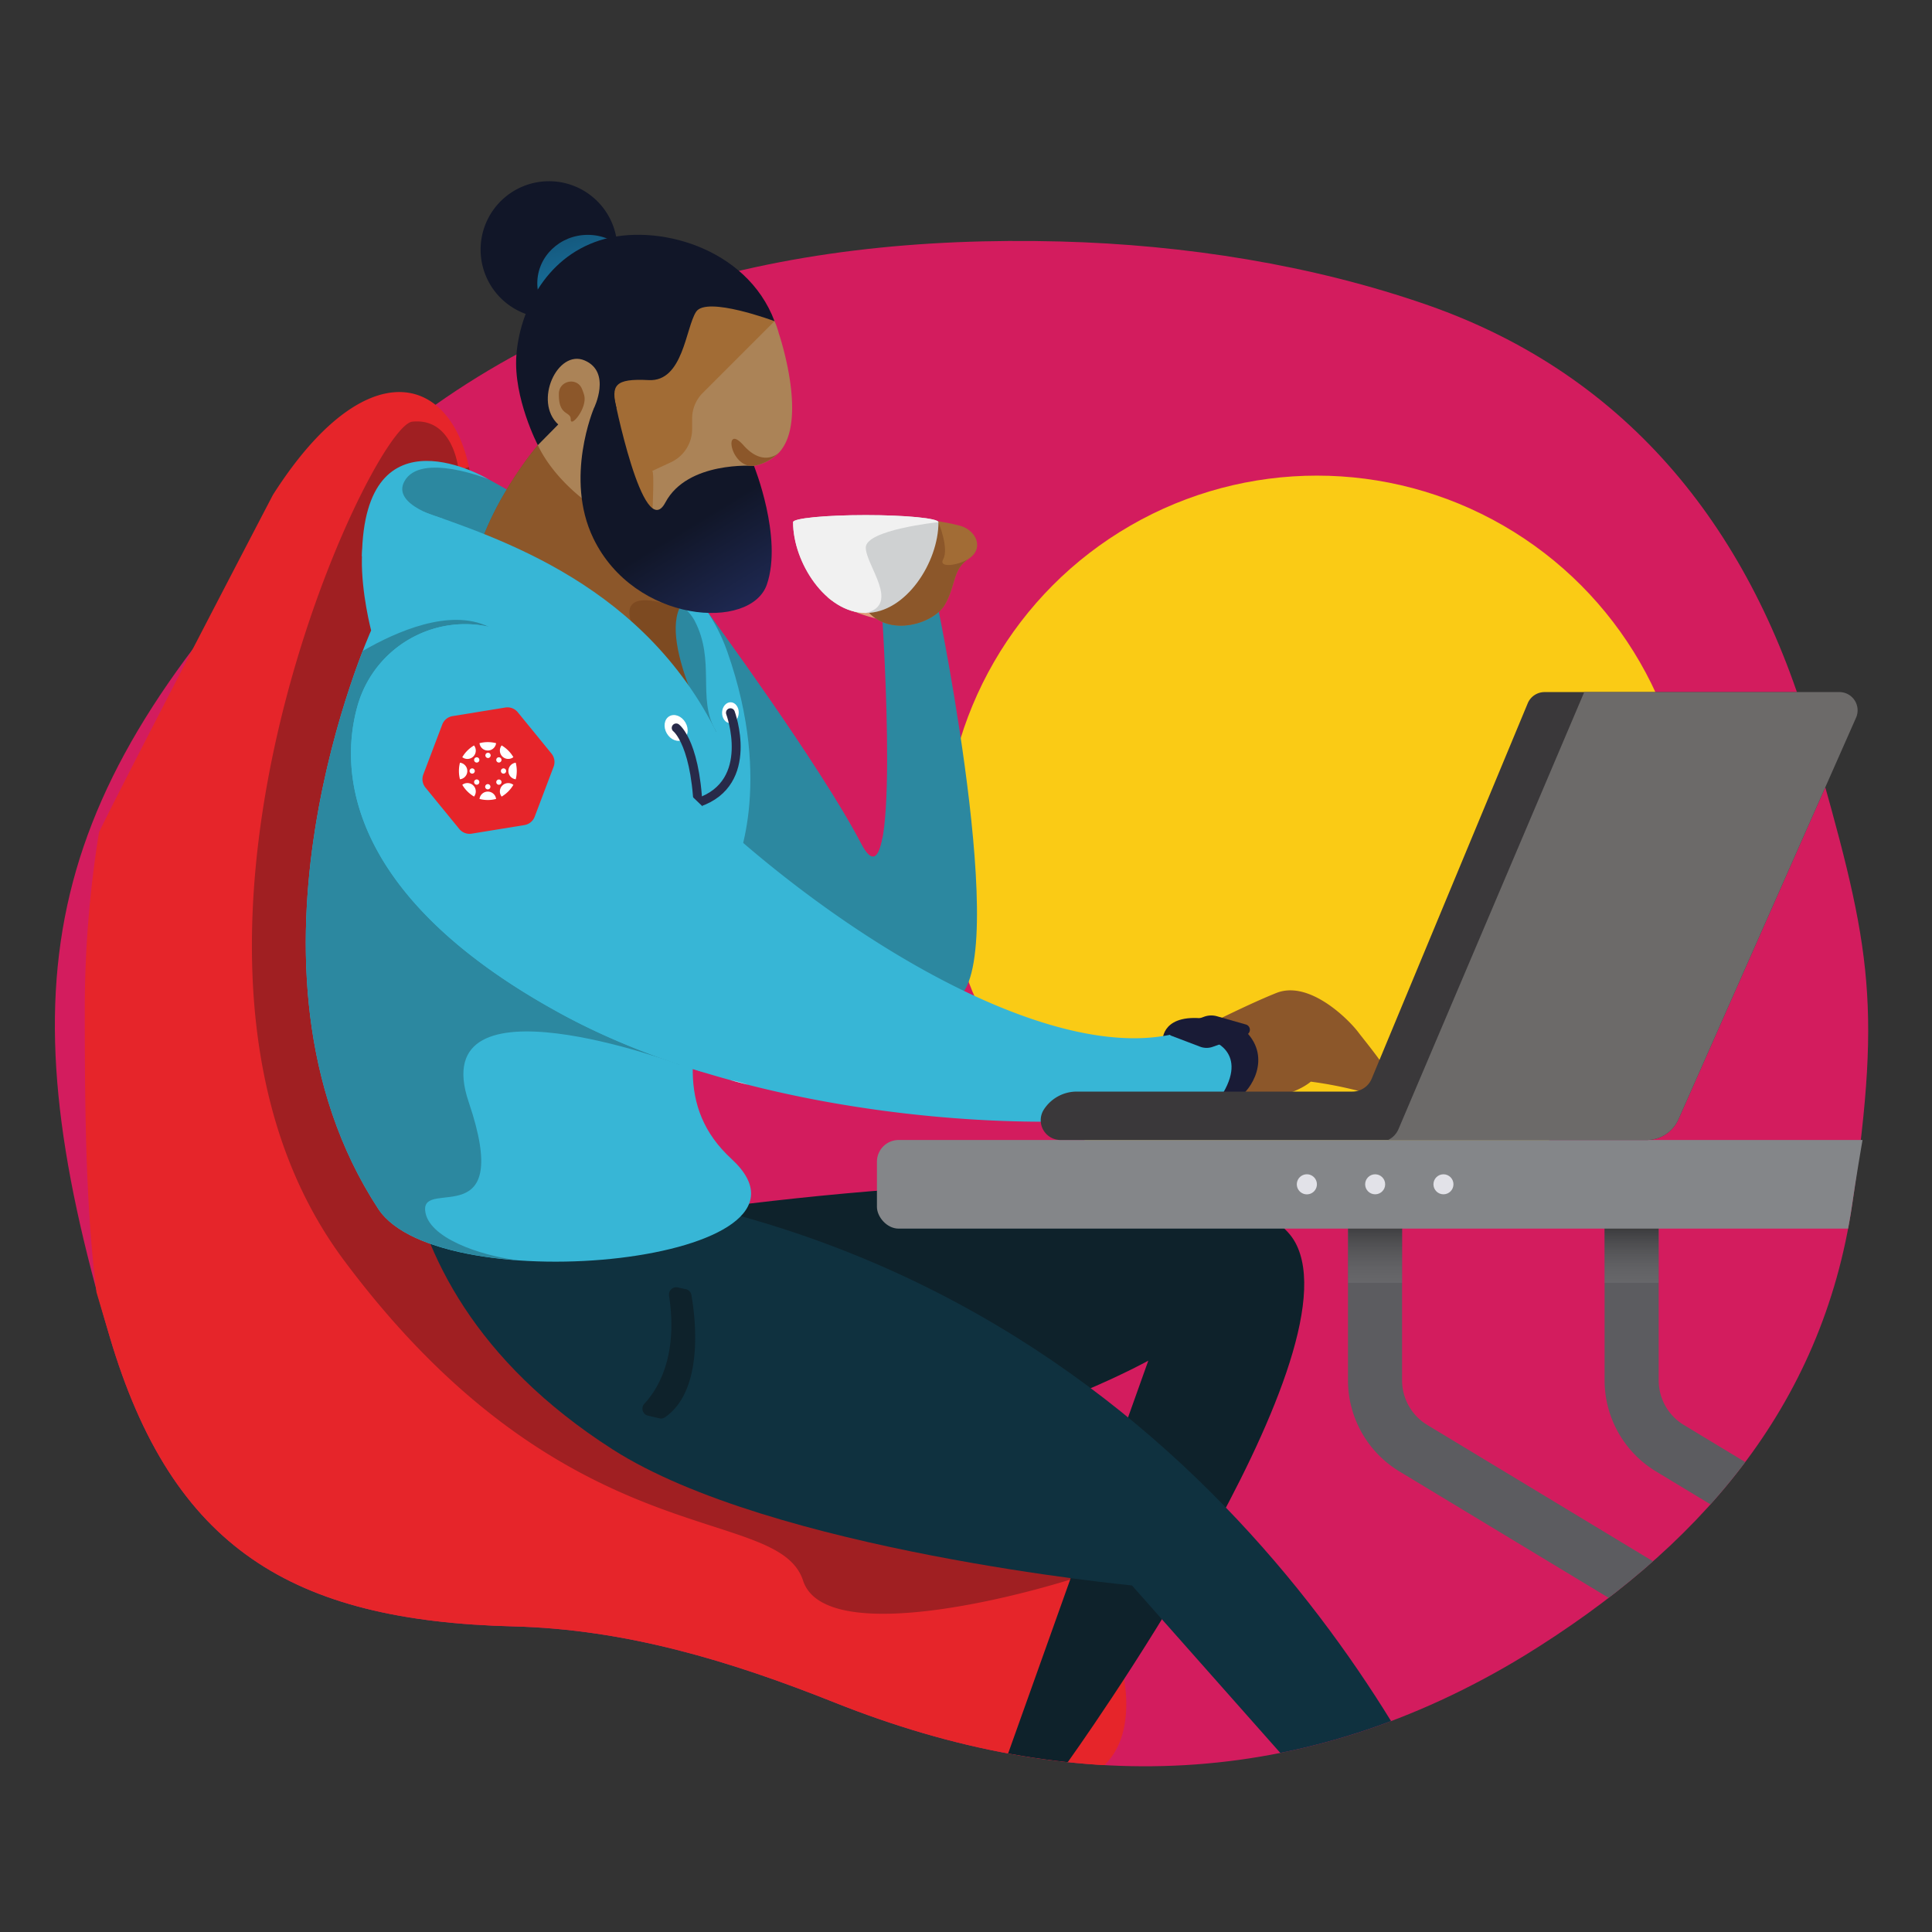 <?xml version="1.0" encoding="UTF-8"?>
<svg xmlns="http://www.w3.org/2000/svg" xmlns:xlink="http://www.w3.org/1999/xlink" width="1000" height="1000" viewBox="0 0 1000 1000">
  <rect x="0" y="0" width="1000" height="1000" fill="#333333" stroke="none"/>
  <defs>
    <style>.a,.ab{fill:none;}.b{isolation:isolate;}.c{fill:#d31c5e;}.d{clip-path:url(#a);}.e{fill:#5c5c60;}.f{fill:#848689;}.g{fill:#facb15;}.h{clip-path:url(#b);}.i{fill:url(#c);}.ae,.af,.j{opacity:0.49;mix-blend-mode:color-burn;}.j{fill:url(#d);}.k{fill:#e6252a;}.l{fill:#a01f22;}.m{fill:#191b36;}.n{fill:#37b6d6;}.o{fill:#e09e7a;}.p{fill:#0e222b;}.q{fill:#0f313f;}.r{fill:#2c88a0;}.s{fill:#fff;}.t{fill:#7d4a21;}.u{fill:#8c572a;}.v{fill:url(#e);}.w{fill:url(#f);}.x{fill:#ab8357;}.y{fill:#a26c35;}.z{fill:url(#g);}.aa{fill:url(#h);}.ab{stroke:#282a49;stroke-linecap:round;stroke-miterlimit:10;stroke-width:4.61px;}.ac{fill:#cfd1d2;}.ad{fill:#f1f1f1;}.ae{fill:url(#i);}.ag{fill:url(#j);}.ah{fill:#f2f2f2;}.ai{fill:#e2e2e8;}.aj{fill:#3a383a;}.ak{fill:#6c6a69;}</style>
    <clipPath id="a">
      <path class="a" d="M-834.66,146.07h0c-64.9-103.2,208.77-322.13,316.24,129.71h0a107.91,107.91,0,0,0,141.19,57.9l3.19-1.33c122.63-51.3,389.31-156.56,316.23,129.7h0C-6.51,584.68-64.87,727-187.51,778.29l-275.41,115.2a109.7,109.7,0,0,0-15.16,7.82,240.22,240.22,0,0,1-33.47,17.19h0c-108.42,45.36-232.2,5-294.89-89.73a241,241,0,0,1-23.8-43.61h0q-3.15-7.53-5.73-15.16c-.86-2.5-1.76-5-2.78-7.41L-964.36,462.31C-1015.66,339.68-957.29,197.37-834.66,146.07Z"></path>
    </clipPath>
    <clipPath id="b">
      <path class="a" d="M789.25,856.82C674.14,927,554.32,930,432,881.22c-53.85-21.46-107.87-37.93-166.29-39.4C150.89,838.94,89.16,801.23,56.82,692,1.75,505.83-37.08,407.07,104.53,260.5,209.89,151.45,86.29-107,549,125c57.09,28.63,130.15,12,190.22,33C844.05,194.72,936.7,258.14,966.94,364.38c30,105.27,7.61,151-8.23,258.86C943.11,729.45,877.78,802.29,789.25,856.82Z"></path>
    </clipPath>
    <linearGradient id="c" x1="768.67" y1="218.78" x2="884.27" y2="-326.94" gradientTransform="translate(-343.55)" gradientUnits="userSpaceOnUse">
      <stop offset="0.07" stop-color="#fff"></stop>
      <stop offset="0.79" stop-color="#d1d2d2"></stop>
    </linearGradient>
    <linearGradient id="d" x1="1188.06" y1="689.82" x2="1188.06" y2="631.2" gradientTransform="translate(-343.55)" gradientUnits="userSpaceOnUse">
      <stop offset="0" stop-color="#fff" stop-opacity="0"></stop>
      <stop offset="1"></stop>
    </linearGradient>
    <linearGradient id="e" x1="786.81" y1="390.12" x2="659.39" y2="181.16" gradientTransform="translate(-343.55)" gradientUnits="userSpaceOnUse">
      <stop offset="0" stop-color="#35499b"></stop>
      <stop offset="0.58" stop-color="#111628"></stop>
    </linearGradient>
    <linearGradient id="f" x1="677.16" y1="246.32" x2="612.61" y2="27.17" gradientTransform="translate(-343.55)" gradientUnits="userSpaceOnUse">
      <stop offset="0" stop-color="#22b9ad"></stop>
      <stop offset="0.5" stop-color="#16668f"></stop>
      <stop offset="0.92" stop-color="#111628"></stop>
    </linearGradient>
    <linearGradient id="g" x1="773.59" y1="393.64" x2="646.18" y2="184.68" xlink:href="#e"></linearGradient>
    <linearGradient id="h" x1="794.97" y1="380.6" x2="667.56" y2="171.64" xlink:href="#e"></linearGradient>
    <linearGradient id="i" x1="1055.33" y1="691.09" x2="1055.33" y2="629.21" xlink:href="#d"></linearGradient>
    <linearGradient id="j" x1="483.3" y1="756.59" x2="464.6" y2="736.45" xlink:href="#d"></linearGradient>
  </defs>
  <g class="b">
    <path class="c" d="M789.25,856.82C674.14,927,554.32,930,432,881.22c-53.85-21.46-107.87-37.93-166.29-39.4C150.89,838.94,89.16,801.23,56.82,692,1.75,505.83,21.39,409.73,163,263.15,268.36,154.1,404,121.23,549,125c63.85,1.68,130.15,12,190.22,33C844.05,194.72,907.35,275.86,937.59,382.1c30,105.27,37,133.28,21.12,241.14C943.11,729.45,877.78,802.29,789.25,856.82Z"></path>
    <g class="d">
      <path class="e" d="M-163.49,728.55v-97.3A15.25,15.25,0,0,0-178.74,616,15.25,15.25,0,0,0-194,631.25v97.3a60,60,0,0,0,28.83,51.1L7.38,883.91q13.19-9.69,25.85-20L-149.39,753.55A29.36,29.36,0,0,1-163.49,728.55Z"></path>
      <rect class="f" x="-603.69" y="593.11" width="766.67" height="49.91" rx="11.24"></rect>
    </g>
    <circle class="g" cx="681.62" cy="439.21" r="193.03"></circle>
    <g class="h">
      <path class="i" d="M412.41,278.57l.89-.11c-.4-.81-.75-1.7-1.1-2.59C412.29,276.76,412.38,277.65,412.41,278.57Z"></path>
      <path class="e" d="M858.53,714.54V625.11a14,14,0,1,0-28,0v89.43a55.17,55.17,0,0,0,26.49,47l158.6,95.84q12.12-8.91,23.76-18.4L871.49,737.52A27,27,0,0,1,858.53,714.54Z"></path>
      <path class="j" d="M830.49,625.11V664h28V625.11a13.94,13.94,0,0,0-1.85-6.94H832.34A13.94,13.94,0,0,0,830.49,625.11Z"></path>
      <path class="k" d="M529.88,791c-62.45-23.48-302.45-260.51-285.14-514.85,5.22-76.7-47.41-108-103.48-20,0,0-74.92,143.53-90,174.6A574.9,574.9,0,0,0,43.88,522c0,233.89,10.72,357.58,366.5,420.61-.15-11.8,56.26-38.79,76.16-31C633,969.2,582.7,810.83,529.88,791Z"></path>
      <path class="l" d="M529.88,791c-62.45-23.48-302.45-260.51-285.14-514.85a125.33,125.33,0,0,0-2-34.41l-5.37,1.75s-2.35-27.49-24-25.23S62,496.63,178,652.29,402.33,777.38,415.68,818.16c11.95,36.46,126.28,5.68,164-9.44C564,802.4,545.09,796.69,529.88,791Z"></path>
      <path class="m" d="M606.89,534.89l-5.1,3.4s-.42-14.65,24.11-10.72"></path>
      <path class="n" d="M520.23,912s-6.22,17.16-17.44,28.79c14.14,4.55,28.54,8.5,43.14,12a47.87,47.87,0,0,1,6.8-40.74Z"></path>
      <path class="o" d="M456.73,320.84A81.55,81.55,0,0,1,430.2,310.6C416.05,302.22,473.72,292,473.72,292v33.2l-10.83,17.2"></path>
      <path class="p" d="M342.24,629.09s295.5-45.88,328.18,14S552.73,912,552.73,912h-32.5l74.13-207.72s-160.27,89-274.41,28S212.48,465,212.48,465"></path>
      <path class="q" d="M758.22,962.42c-41.18-91-181.44-336.1-503.28-353.72l-42.53-81.13S173.82,658.4,317,750.15c82.14,52.65,268.89,70.47,268.89,70.47L715.38,966.81Q737,965.4,758.22,962.42Z"></path>
      <path class="r" d="M366.59,317.27s57.85,78.62,79.09,119.39,11.05-115.82,11.05-115.82,22.18,2,29-5.24c0,0,40.69,198.37,5.86,202.62s-140-7.64-140-7.64"></path>
      <path class="r" d="M456.79,471.71c19.42-5.11-1.55-15.93,0-38h0c-2,10.62-5.41,13.89-11.11,3-21.24-40.77-79.09-119.39-79.09-119.39l-9.21,118.78,6.75,50.52,29.67,28.19c18.24,1.6,39.72,3.23,58.76,4L467.43,496S437.36,476.81,456.79,471.71Z"></path>
      <path class="n" d="M267.14,256.09s86.49,16.38,109.3,81.18c24.46,69.47,3.83,112.56,3.83,112.56"></path>
      <path class="s" d="M382.37,369.05c-.1,3-2.12,5.34-4.5,5.26s-4.22-2.58-4.12-5.56,2.13-5.35,4.51-5.26S382.48,366.06,382.37,369.05Z"></path>
      <path class="r" d="M252.83,248.06s95.58,52.25,106.62,73.06,1.33,40.53,10.86,56.8-134-60.61-134-60.61l-26.34-41.19-10.62-17.44,10.62-17.5h23.79"></path>
      <path class="t" d="M278.38,230.41s-35.74,41.44-35.74,83.07c0,0,90.05,28,130.83,77.31,0,0-31.59-53.64-21.87-75.77s-57.14-84.61-57.14-84.61"></path>
      <path class="u" d="M243,305.9c26.84,10.19,88,30.55,83.47,15.4C320.71,301.94,351.6,315,351.6,315l-16.86-40.58c-17.08-22.35-40.28-44-40.28-44H278.38S246.86,267,243,305.9Z"></path>
      <path class="v" d="M319.56,129.2a35.4,35.4,0,1,1-35.4-35.4A35.39,35.39,0,0,1,319.56,129.2Z"></path>
      <ellipse class="w" cx="304.23" cy="146.58" rx="26.12" ry="25.02"></ellipse>
      <path class="x" d="M403.13,172.62h0c-2.69-10.39-9.07-19.67-22.28-23.79-38.33-12-77.93,23.47-100.93,50.79s31.94,80,69,76.32c20-2,33.34-19.32,41.34-34.81a24.71,24.71,0,0,0,12.88-6.8C418.6,217.94,403.13,172.62,403.13,172.62Z"></path>
      <path class="y" d="M400.9,166.27c-3.46-7.7-9.61-14.18-20-17.44-12.46-3.89-25-2.76-37.15,1.46L338,157l-23.79,30.78,8.07,59.89,15.29,20.06s1.28-24.31,0-23.88c-.63.21,4.41-2.14,9.68-4.57a19,19,0,0,0,11-17.28v-5.39a18.67,18.67,0,0,1,5.47-13.2l37.09-37.09Z"></path>
      <path class="z" d="M390.25,241.13s-34.41-2.63-45.88,19-26.76-55.75-26.76-55.75l-10.19,6.86s-15.39,36.18-.32,67.37c21.34,44.17,81.56,48.1,89.84,23.89S390.25,241.13,390.25,241.13Z"></path>
      <path class="aa" d="M307.42,211.28s9.24-18.65-4.78-24.7-26.64,21.2-13.7,33.13l-10.56,10.7S265.68,206,267.27,184s14.26-50.34,43.13-59.58,76,3.35,90.5,41.82c0,0-35.18-13.15-40.6-4.86s-6.69,36.31-24.53,35.36-19.46,2.83-16.7,14.51"></path>
      <path class="u" d="M384.77,230.41c-10.43-11.76-7,12,5.48,10.72a24.81,24.81,0,0,0,12.65-6.61C401.61,235.63,394.24,241.07,384.77,230.41Z"></path>
      <path class="n" d="M192.09,326.32s-20.39-78,22.94-62.85,120.63,39.39,158.44,121-53.06,161.84,5.12,215.36-151,74.54-182.83,25.84C113.63,499.93,192.09,326.32,192.09,326.32Z"></path>
      <path class="s" d="M354.8,374c1.93,3.35,1.34,7.32-1.33,8.86s-6.41.08-8.35-3.28-1.34-7.32,1.34-8.86S352.86,370.63,354.8,374Z"></path>
      <path class="ab" d="M350,376.77s11.23,8.29,11.55,48.53"></path>
      <path class="ab" d="M378.07,368.9s13.38,36.27-16.56,46.46"></path>
      <path class="r" d="M351.6,551,252.83,324.37c-20-9.61-47.48,2.38-65.1,12.58-15.29,39.53-62,181.51,8,288.67,10.35,15.85,39.5,24.31,72.09,26.67-19.53-2.51-46.5-11.67-47.76-25.75-1.51-16.8,45.91,12.75,22.55-56.07S351.6,551,351.6,551Z"></path>
      <path class="n" d="M272.42,436.51c0-14.41,17.38-37.23,11.6-48.2s-14.63-17.91-21.85-40.08,26.27-5.87,26.27-5.87l-14.57-9.44a109,109,0,0,0-10.73-5.28c-32.24-13.65-68.9,4.41-78.22,38.17-11.08,40.19,1.87,102.66,106,159.2,22.78,12.38,48.08,22.4,74.37,30.35C304.57,533,272.39,450,272.42,436.51Z"></path>
      <path class="n" d="M209.29,249.18c8.34-15.38,43.54-1.12,43.54-1.12s-64.38-38.63-65.49,40L229,268.36S202.6,261.51,209.29,249.18Z"></path>
      <path class="u" d="M301.19,201.21c-2.58-6.09-11.67-4.25-11.92,2.36,0,.27,0,.55,0,.85,0,11.15,6.23,8.28,6.14,12.74s8.83-6,6.92-12.74A27.74,27.74,0,0,0,301.19,201.21Z"></path>
      <path class="y" d="M447.17,313.69s9.56-2.34,6.58-7.43-9.77-30.59-2.12-34.84,28-3.74,45.06.63c8.32,2.12,13.13,11.69,4.64,17.22S495,302.86,489,313.05,457.89,330.79,447.17,313.69Z"></path>
      <path class="u" d="M489,313.05c5.94-10.18,3.83-18.24,12.29-23.77-5.62,3.51-15.69,4.83-13.1.18,3.18-5.73-2.5-19.19-2.5-19.19L450,295c1.2,5.07,2.72,9.44,3.77,11.25,3,5.09-6.58,7.43-6.58,7.43C457.89,330.79,483.06,323.25,489,313.05Z"></path>
      <path class="ac" d="M485.7,270.28c0-2-16.83-3.67-37.6-3.67s-37.61,1.64-37.61,3.67c0,20.78,16.85,47,37.63,47s37.63-26.25,37.63-47Z"></path>
      <path class="ad" d="M448.12,283.51c-.18-9.33,37.58-13.24,37.58-13.24,0-2-16.83-3.66-37.6-3.66s-37.61,1.64-37.61,3.66c0,20.79,16.85,47,37.63,47C466.21,313,448.31,292.84,448.12,283.51Z"></path>
      <path class="u" d="M617.29,534.36s26.34-13.59,43.33-20.39,37.38,13.6,42.48,20.39,34,40.78,12.75,34a207.51,207.51,0,0,0-37.39-8.5s-19.54,17.84-61.17,2.55"></path>
      <path class="n" d="M184.92,365.81c9.32-33.76,46-51.82,78.22-38.17,17.8,7.53,39.18,22.77,63.61,51.25C402,466.65,546.65,562.65,619.27,531.34a21.77,21.77,0,0,1,10-1.67c10,.6,27.09,4.86,17.8,28.09C634.29,589.62,421.47,596,290.88,525,186.79,468.47,173.84,406,184.92,365.81Z"></path>
      <path class="m" d="M627,538.61c.74,0,20.86,6.9,3.22,31.45,0,0,4.71,1.51,10.89-2s17.22-20.31,3.87-34"></path>
      <path class="m" d="M606.27,532.2l17.14-6a10.75,10.75,0,0,1,6.52-.18l14.94,4.26a2.84,2.84,0,0,1,.17,5.41l-17.36,6.15a9.46,9.46,0,0,1-6.51-.07l-14.95-5.69A2.09,2.09,0,0,1,606.27,532.2Z"></path>
      <path class="e" d="M928.71,852.3l-190-114.78a27,27,0,0,1-13-23V625.11a14,14,0,1,0-28,0v89.43a55.18,55.18,0,0,0,26.5,47l190,114.79a12.18,12.18,0,0,1,2.32,19L881.15,930.7a566.78,566.78,0,0,0,63.92-29,39.8,39.8,0,0,0-16.36-49.39Z"></path>
      <path class="ae" d="M697.76,625.11V664h28V625.11a13.94,13.94,0,0,0-1.85-6.94H699.61A13.94,13.94,0,0,0,697.76,625.11Z"></path>
      <path class="p" d="M350.75,666.38l4.21.89a3.71,3.71,0,0,1,2.9,3c1.81,10.18,7.14,49-13.69,63.33a3.65,3.65,0,0,1-2.93.51l-5.84-1.37a3.72,3.72,0,0,1-1.9-6.15c6.86-7.33,17.62-24.33,12.8-56A3.73,3.73,0,0,1,350.75,666.38Z"></path>
      <g class="af">
        <polygon class="ag" points="130.4 746.52 130.4 746.52 130.4 746.52 130.4 746.52"></polygon>
      </g>
      <path class="k" d="M261.52,366.22l-27.28,4.44a6.86,6.86,0,0,0-5.33,4.35l-9.8,25.85a6.89,6.89,0,0,0,1.11,6.8l17.49,21.4a6.85,6.85,0,0,0,6.43,2.44l27.29-4.44a6.87,6.87,0,0,0,5.33-4.36l9.79-25.84a6.91,6.91,0,0,0-1.1-6.8L268,368.66A6.87,6.87,0,0,0,261.52,366.22Z"></path>
      <path class="ah" d="M387.21,561.47a70.66,70.66,0,0,0-9.13-2.41C381.11,559.89,384.16,560.69,387.21,561.47Z"></path>
      <rect class="f" x="453.9" y="590.05" width="704.71" height="45.88" rx="11.24"></rect>
      <path class="ai" d="M681.62,613a5.19,5.19,0,1,1-5.18-5.19A5.18,5.18,0,0,1,681.62,613Z"></path>
      <circle class="ai" cx="711.78" cy="612.99" r="5.18"></circle>
      <circle class="ai" cx="747.13" cy="612.99" r="5.18"></circle>
      <path class="s" d="M241.88,399.07a4.34,4.34,0,0,0-3.8-4.3,17.35,17.35,0,0,0,0,8.59A4.32,4.32,0,0,0,241.88,399.07Z"></path>
      <path class="s" d="M244.4,397.71a1.36,1.36,0,1,0,1.36,1.36A1.36,1.36,0,0,0,244.4,397.71Z"></path>
      <path class="s" d="M263.14,399.07a4.32,4.32,0,0,0,3.8,4.29,17.35,17.35,0,0,0,0-8.59A4.34,4.34,0,0,0,263.14,399.07Z"></path>
      <path class="s" d="M260.62,397.71a1.36,1.36,0,1,0,1.36,1.36A1.35,1.35,0,0,0,260.62,397.71Z"></path>
      <path class="s" d="M252.48,409.73a4.32,4.32,0,0,0-4.29,3.8,17,17,0,0,0,8.59,0A4.34,4.34,0,0,0,252.48,409.73Z"></path>
      <path class="s" d="M252.48,405.86a1.36,1.36,0,1,0,1.36,1.36A1.35,1.35,0,0,0,252.48,405.86Z"></path>
      <path class="s" d="M252.48,388.47a4.34,4.34,0,0,0,4.3-3.8,17,17,0,0,0-8.59,0A4.32,4.32,0,0,0,252.48,388.47Z"></path>
      <path class="s" d="M252.48,389.63a1.36,1.36,0,0,0,0,2.71,1.36,1.36,0,1,0,0-2.71Z"></path>
      <path class="s" d="M260,406.59a4.34,4.34,0,0,0-.35,5.72,17.14,17.14,0,0,0,6.07-6.07A4.34,4.34,0,0,0,260,406.59Z"></path>
      <path class="s" d="M257.27,403.86a1.36,1.36,0,1,0,1.92,0A1.36,1.36,0,0,0,257.27,403.86Z"></path>
      <path class="s" d="M245,391.56a4.31,4.31,0,0,0,.35-5.71,17.14,17.14,0,0,0-6.07,6.07A4.34,4.34,0,0,0,245,391.56Z"></path>
      <path class="s" d="M245.8,392.38a1.36,1.36,0,1,0,1.92,0A1.36,1.36,0,0,0,245.8,392.38Z"></path>
      <path class="s" d="M260,391.55a4.33,4.33,0,0,0,5.72.35,17.22,17.22,0,0,0-6.07-6.07A4.34,4.34,0,0,0,260,391.55Z"></path>
      <path class="s" d="M259.18,394.29a1.36,1.36,0,1,0-1.92,0A1.36,1.36,0,0,0,259.18,394.29Z"></path>
      <path class="s" d="M245,406.58a4.34,4.34,0,0,0-5.72-.36,17.19,17.19,0,0,0,6.08,6.08A4.34,4.34,0,0,0,245,406.58Z"></path>
      <path class="s" d="M245.79,403.84a1.36,1.36,0,1,0,1.92,0A1.36,1.36,0,0,0,245.79,403.84Z"></path>
      <path class="aj" d="M952,358.22H799.46a9.46,9.46,0,0,0-8.72,5.82L710,558.31a10.86,10.86,0,0,1-10,6.69H557.33a20.3,20.3,0,0,0-17,9.24,10.23,10.23,0,0,0,8.58,15.81H852.36a18,18,0,0,0,16.43-10.71l91.89-207.86A9.44,9.44,0,0,0,952,358.22Z"></path>
      <path class="ak" d="M960.68,371.48A9.44,9.44,0,0,0,952,358.22H820L723.88,584.38a10.9,10.9,0,0,1-5.43,5.67H852.36a18,18,0,0,0,16.43-10.71Z"></path>
    </g>
  </g>
</svg>

